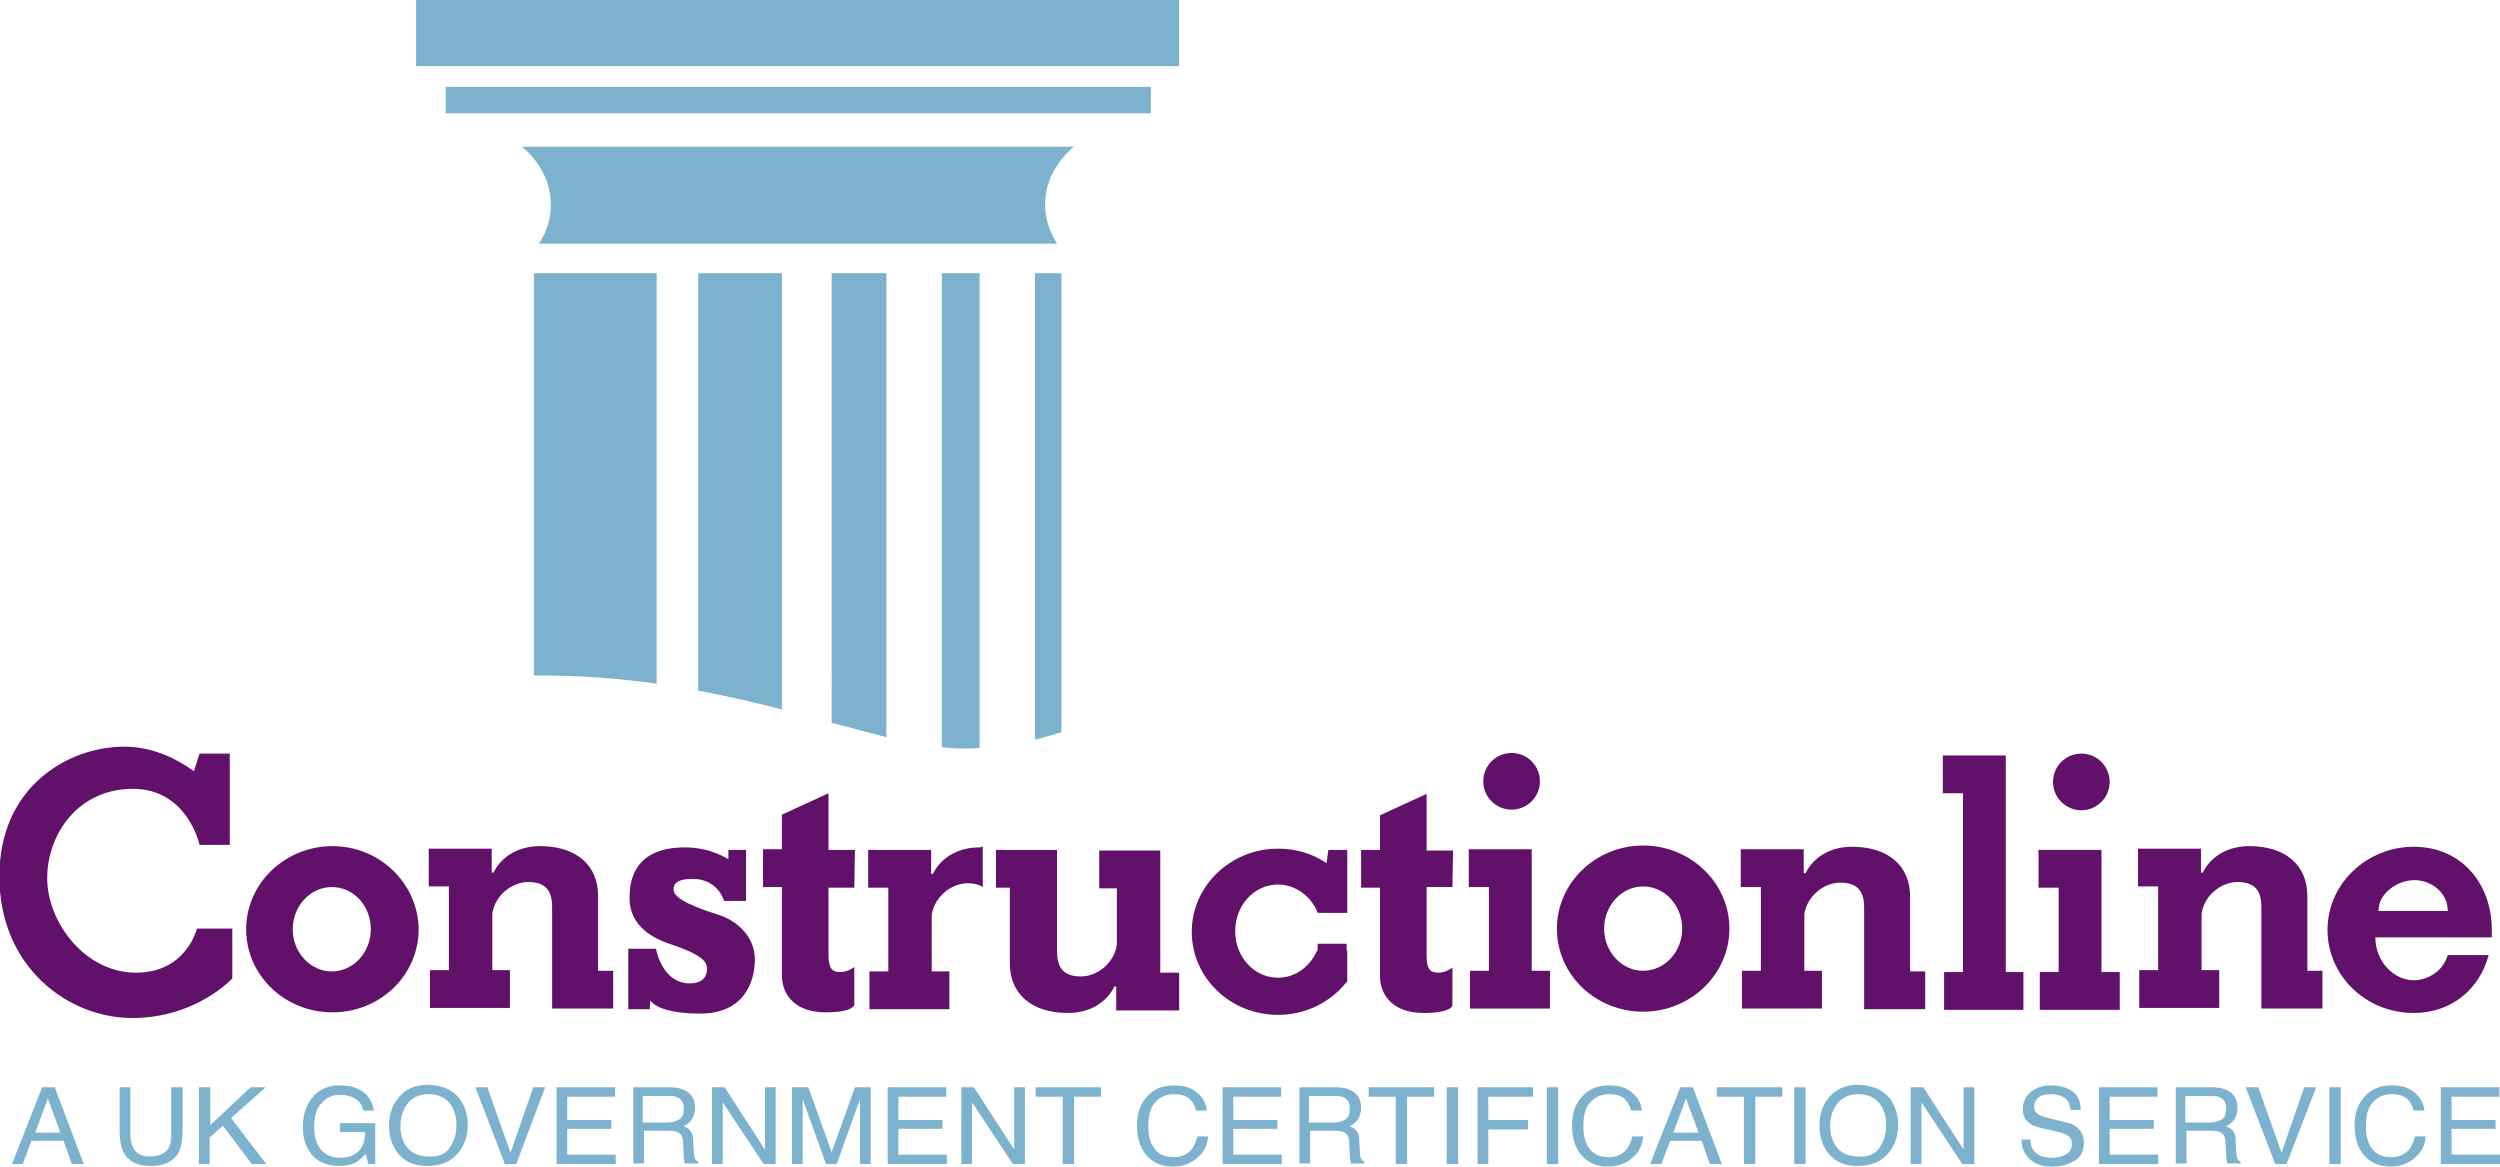<?xml version="1.0" encoding="utf-8"?>
<!-- Generator: Adobe Illustrator 28.0.0, SVG Export Plug-In . SVG Version: 6.00 Build 0)  -->
<svg version="1.1" id="Layer_1" xmlns="http://www.w3.org/2000/svg" xmlns:xlink="http://www.w3.org/1999/xlink" x="0px" y="0px"
	 viewBox="0 0 397.1 185.3" style="enable-background:new 0 0 397.1 185.3;" xml:space="preserve">
<style type="text/css">
	.st0{fill:#7CB2CE;}
	.st1{fill:#61116A;}
</style>
<rect x="66.1" class="st0" width="121.2" height="10.5"/>
<rect x="70.8" y="13.8" class="st0" width="112" height="4.2"/>
<path class="st0" d="M87.5,32.5c0,2.3-0.7,4.4-1.9,6.2h82.3c-1.2-1.9-1.9-4-1.9-6.2c0-3.6,1.8-6.9,4.6-9.2H82.9
	C85.7,25.6,87.5,28.9,87.5,32.5z"/>
<path class="st0" d="M164.4,43.4v74.1c1.5-0.4,2.9-0.8,4.2-1.2V43.4H164.4z M149.6,118.7c1.1,0.1,2.2,0.2,3.2,0.2c1,0,1.9,0,2.8-0.1
	V43.4h-6V118.7z M84.8,107.3c0.4,0,0.9,0,1.3,0c6.4,0,12.5,0.5,18.2,1.3V43.4H84.8V107.3z M132.1,114.8c3.1,0.8,6,1.6,8.7,2.3V43.4
	h-8.7V114.8z M110.9,109.7c4.7,0.9,9.2,1.9,13.3,3V43.4h-13.3V109.7z"/>
<g>
	<path class="st0" d="M6.7,172.7h2l4.6,12.2h-1.9l-1.3-3.7H5l-1.4,3.7H1.9L6.7,172.7z M9.6,179.9l-2-5.4l-2,5.4H9.6z"/>
	<path class="st0" d="M20.7,172.7v7.5c0,0.9,0.2,1.6,0.5,2.2c0.5,0.9,1.4,1.3,2.6,1.3c1.5,0,2.5-0.5,3-1.4c0.3-0.5,0.4-1.2,0.4-2.1
		v-7.5h1.8v6.8c0,1.5-0.2,2.7-0.6,3.5c-0.8,1.5-2.3,2.2-4.4,2.2c-2.2,0-3.6-0.7-4.4-2.2c-0.4-0.8-0.6-2-0.6-3.5v-6.8H20.7z"/>
	<path class="st0" d="M31.7,172.7h1.7v6l6.4-6h2.4l-5.5,4.9l5.6,7.3h-2.3l-4.6-6.1l-2.1,1.9v4.2h-1.7V172.7z"/>
	<path class="st0" d="M57.1,173.1c1.3,0.6,2,1.8,2.3,3.3h-1.7c-0.2-0.9-0.6-1.5-1.3-1.9c-0.6-0.4-1.5-0.6-2.4-0.6
		c-1.2,0-2.1,0.4-2.9,1.3c-0.8,0.8-1.2,2.1-1.2,3.8c0,1.4,0.3,2.6,1,3.5c0.7,0.9,1.7,1.4,3.2,1.4c1.1,0,2.1-0.3,2.8-1
		c0.7-0.6,1.1-1.7,1.1-3.1h-4v-1.4h5.6v6.5h-1.1l-0.4-1.6c-0.6,0.6-1.1,1-1.5,1.3c-0.7,0.4-1.7,0.6-2.9,0.6c-1.5,0-2.8-0.5-3.8-1.4
		c-1.2-1.2-1.8-2.8-1.8-4.8c0-2,0.6-3.7,1.7-4.9c1.1-1.2,2.5-1.7,4.2-1.7C55.2,172.4,56.2,172.6,57.1,173.1z"/>
	<path class="st0" d="M73,174.5c0.8,1.1,1.3,2.5,1.3,4.1c0,1.8-0.5,3.3-1.5,4.5c-1.1,1.4-2.8,2.1-4.9,2.1c-2,0-3.5-0.6-4.6-1.9
		c-1-1.2-1.5-2.7-1.5-4.5c0-1.6,0.4-3.1,1.3-4.2c1.1-1.5,2.7-2.3,4.9-2.3C70.3,172.4,71.9,173.1,73,174.5z M71.5,182.2
		c0.7-1,1-2.2,1-3.6c0-1.4-0.4-2.6-1.2-3.5c-0.8-0.9-1.9-1.3-3.2-1.3c-1.3,0-2.4,0.4-3.2,1.3c-0.8,0.9-1.3,2.1-1.3,3.8
		c0,1.4,0.4,2.5,1.1,3.4c0.7,0.9,1.9,1.4,3.5,1.4C69.7,183.8,70.8,183.3,71.5,182.2z"/>
	<path class="st0" d="M77.4,172.7l3.7,10.4l3.6-10.4h1.9L82,184.9h-1.8l-4.7-12.2H77.4z"/>
	<path class="st0" d="M88.4,172.7h9.3v1.5h-7.6v3.7h7v1.4h-7v4.1h7.7v1.5h-9.4V172.7z"/>
	<path class="st0" d="M100.4,172.7h5.8c1,0,1.7,0.1,2.4,0.4c1.2,0.5,1.8,1.5,1.8,2.9c0,0.7-0.2,1.3-0.5,1.8
		c-0.3,0.5-0.8,0.8-1.3,1.1c0.5,0.2,0.9,0.4,1.1,0.8c0.3,0.3,0.4,0.8,0.4,1.5l0.1,1.6c0,0.5,0.1,0.8,0.1,1c0.1,0.4,0.3,0.6,0.6,0.7
		v0.3h-2.1c-0.1-0.1-0.1-0.2-0.1-0.4c0-0.2-0.1-0.5-0.1-1l-0.1-2c0-0.8-0.3-1.3-0.9-1.6c-0.3-0.1-0.8-0.2-1.5-0.2h-3.8v5.2h-1.7
		V172.7z M106,178.3c0.8,0,1.4-0.2,1.9-0.5c0.5-0.3,0.7-0.9,0.7-1.7c0-0.9-0.3-1.5-1-1.8c-0.3-0.2-0.8-0.2-1.4-0.2h-4.1v4.2H106z"/>
	<path class="st0" d="M113.1,172.7h2l6.4,9.9v-9.9h1.7v12.2h-1.9l-6.5-9.8v9.8h-1.7V172.7z"/>
	<path class="st0" d="M125.9,172.7h2.5l3.7,10.3l3.7-10.3h2.5v12.2h-1.7v-7.2c0-0.2,0-0.7,0-1.2c0-0.6,0-1.2,0-1.9l-3.7,10.3h-1.7
		l-3.7-10.3v0.4c0,0.3,0,0.8,0,1.4c0,0.6,0,1.1,0,1.3v7.2h-1.7V172.7z"/>
	<path class="st0" d="M141,172.7h9.3v1.5h-7.6v3.7h7v1.4h-7v4.1h7.7v1.5H141V172.7z"/>
	<path class="st0" d="M152.7,172.7h2l6.4,9.9v-9.9h1.7v12.2h-1.9l-6.5-9.8v9.8h-1.7V172.7z"/>
	<path class="st0" d="M174.9,172.7v1.5h-4.3v10.7h-1.8v-10.7h-4.3v-1.5H174.9z"/>
	<path class="st0" d="M190.2,173.6c0.9,0.8,1.4,1.7,1.5,2.8H190c-0.2-0.8-0.6-1.4-1.1-1.9c-0.6-0.5-1.4-0.7-2.4-0.7
		c-1.2,0-2.2,0.4-3,1.3c-0.8,0.8-1.1,2.1-1.1,3.9c0,1.4,0.3,2.6,1,3.5c0.7,0.9,1.7,1.3,3.1,1.3c1.3,0,2.2-0.5,2.9-1.4
		c0.3-0.5,0.6-1.1,0.8-1.9h1.7c-0.1,1.3-0.6,2.4-1.5,3.2c-1,1-2.4,1.6-4.1,1.6c-1.5,0-2.7-0.4-3.7-1.3c-1.3-1.1-2-2.9-2-5.3
		c0-1.8,0.5-3.3,1.5-4.4c1.1-1.3,2.5-1.9,4.4-1.9C188.1,172.4,189.3,172.8,190.2,173.6z"/>
	<path class="st0" d="M194.2,172.7h9.3v1.5h-7.6v3.7h7v1.4h-7v4.1h7.7v1.5h-9.4V172.7z"/>
	<path class="st0" d="M206.2,172.7h5.8c1,0,1.7,0.1,2.4,0.4c1.2,0.5,1.8,1.5,1.8,2.9c0,0.7-0.2,1.3-0.5,1.8
		c-0.3,0.5-0.8,0.8-1.3,1.1c0.5,0.2,0.9,0.4,1.1,0.8c0.3,0.3,0.4,0.8,0.4,1.5l0.1,1.6c0,0.5,0.1,0.8,0.1,1c0.1,0.4,0.3,0.6,0.6,0.7
		v0.3h-2.1c-0.1-0.1-0.1-0.2-0.1-0.4c0-0.2-0.1-0.5-0.1-1l-0.1-2c0-0.8-0.3-1.3-0.9-1.6c-0.3-0.1-0.8-0.2-1.5-0.2h-3.8v5.2h-1.7
		V172.7z M211.8,178.3c0.8,0,1.4-0.2,1.9-0.5c0.5-0.3,0.7-0.9,0.7-1.7c0-0.9-0.3-1.5-1-1.8c-0.3-0.2-0.8-0.2-1.4-0.2h-4.1v4.2H211.8
		z"/>
	<path class="st0" d="M227.8,172.7v1.5h-4.3v10.7h-1.8v-10.7h-4.3v-1.5H227.8z"/>
	<path class="st0" d="M229.8,172.7h1.8v12.2h-1.8V172.7z"/>
	<path class="st0" d="M234.6,172.7h8.9v1.5h-7.1v3.7h6.3v1.5h-6.3v5.5h-1.7V172.7z"/>
	<path class="st0" d="M245.7,172.7h1.8v12.2h-1.8V172.7z"/>
	<path class="st0" d="M259.3,173.6c0.9,0.8,1.4,1.7,1.5,2.8h-1.7c-0.2-0.8-0.6-1.4-1.1-1.9c-0.6-0.5-1.4-0.7-2.4-0.7
		c-1.2,0-2.2,0.4-3,1.3c-0.8,0.8-1.1,2.1-1.1,3.9c0,1.4,0.3,2.6,1,3.5c0.7,0.9,1.7,1.3,3.1,1.3c1.3,0,2.2-0.5,2.9-1.4
		c0.3-0.5,0.6-1.1,0.8-1.9h1.7c-0.1,1.3-0.6,2.4-1.5,3.2c-1,1-2.4,1.6-4.1,1.6c-1.5,0-2.7-0.4-3.7-1.3c-1.3-1.1-2-2.9-2-5.3
		c0-1.8,0.5-3.3,1.5-4.4c1.1-1.3,2.5-1.9,4.4-1.9C257.2,172.4,258.4,172.8,259.3,173.6z"/>
	<path class="st0" d="M266.9,172.7h2l4.6,12.2h-1.9l-1.3-3.7h-5l-1.4,3.7h-1.8L266.9,172.7z M269.8,179.9l-2-5.4l-2,5.4H269.8z"/>
	<path class="st0" d="M283.1,172.7v1.5h-4.3v10.7H277v-10.7h-4.3v-1.5H283.1z"/>
	<path class="st0" d="M285,172.7h1.8v12.2H285V172.7z"/>
	<path class="st0" d="M300.2,174.5c0.8,1.1,1.3,2.5,1.3,4.1c0,1.8-0.5,3.3-1.5,4.5c-1.1,1.4-2.8,2.1-4.9,2.1c-2,0-3.5-0.6-4.6-1.9
		c-1-1.2-1.5-2.7-1.5-4.5c0-1.6,0.4-3.1,1.3-4.2c1.1-1.5,2.7-2.3,4.9-2.3C297.4,172.4,299.1,173.1,300.2,174.5z M298.6,182.2
		c0.7-1,1-2.2,1-3.6c0-1.4-0.4-2.6-1.2-3.5c-0.8-0.9-1.9-1.3-3.2-1.3c-1.3,0-2.4,0.4-3.2,1.3c-0.8,0.9-1.3,2.1-1.3,3.8
		c0,1.4,0.4,2.5,1.1,3.4c0.7,0.9,1.9,1.4,3.5,1.4C296.8,183.8,297.9,183.3,298.6,182.2z"/>
	<path class="st0" d="M303.5,172.7h2l6.4,9.9v-9.9h1.7v12.2h-1.9l-6.5-9.8v9.8h-1.7V172.7z"/>
	<path class="st0" d="M322.5,181c0,0.7,0.2,1.3,0.5,1.7c0.6,0.8,1.5,1.2,2.9,1.2c0.6,0,1.2-0.1,1.7-0.3c1-0.3,1.5-1,1.5-1.8
		c0-0.7-0.2-1.1-0.6-1.4c-0.4-0.3-1.1-0.5-2-0.7l-1.7-0.4c-1.1-0.2-1.9-0.5-2.3-0.8c-0.8-0.5-1.2-1.3-1.2-2.3c0-1.1,0.4-2,1.2-2.7
		c0.8-0.7,1.9-1.1,3.3-1.1c1.3,0,2.4,0.3,3.3,0.9c0.9,0.6,1.4,1.6,1.4,3h-1.6c-0.1-0.7-0.3-1.2-0.5-1.5c-0.5-0.6-1.4-1-2.6-1
		c-1,0-1.7,0.2-2.1,0.6c-0.4,0.4-0.6,0.9-0.6,1.4c0,0.6,0.3,1,0.8,1.3c0.3,0.2,1.1,0.4,2.3,0.7l1.7,0.4c0.8,0.2,1.5,0.4,1.9,0.8
		c0.8,0.6,1.2,1.4,1.2,2.5c0,1.4-0.5,2.3-1.5,2.9c-1,0.6-2.2,0.9-3.5,0.9c-1.6,0-2.8-0.4-3.6-1.2c-0.9-0.8-1.3-1.8-1.3-3.1H322.5z"
		/>
	<path class="st0" d="M333.4,172.7h9.3v1.5h-7.6v3.7h7v1.4h-7v4.1h7.7v1.5h-9.4V172.7z"/>
	<path class="st0" d="M345.4,172.7h5.8c1,0,1.7,0.1,2.4,0.4c1.2,0.5,1.8,1.5,1.8,2.9c0,0.7-0.2,1.3-0.5,1.8
		c-0.3,0.5-0.8,0.8-1.3,1.1c0.5,0.2,0.9,0.4,1.1,0.8c0.3,0.3,0.4,0.8,0.4,1.5l0.1,1.6c0,0.5,0.1,0.8,0.1,1c0.1,0.4,0.3,0.6,0.6,0.7
		v0.3h-2.1c-0.1-0.1-0.1-0.2-0.1-0.4c0-0.2-0.1-0.5-0.1-1l-0.1-2c0-0.8-0.3-1.3-0.9-1.6c-0.3-0.1-0.8-0.2-1.5-0.2h-3.8v5.2h-1.7
		V172.7z M351,178.3c0.8,0,1.4-0.2,1.9-0.5c0.5-0.3,0.7-0.9,0.7-1.7c0-0.9-0.3-1.5-1-1.8c-0.3-0.2-0.8-0.2-1.4-0.2h-4.1v4.2H351z"/>
	<path class="st0" d="M358.7,172.7l3.7,10.4l3.6-10.4h1.9l-4.7,12.2h-1.8l-4.7-12.2H358.7z"/>
	<path class="st0" d="M370,172.7h1.8v12.2H370V172.7z"/>
	<path class="st0" d="M383.6,173.6c0.9,0.8,1.4,1.7,1.5,2.8h-1.7c-0.2-0.8-0.6-1.4-1.1-1.9c-0.6-0.5-1.4-0.7-2.4-0.7
		c-1.2,0-2.2,0.4-3,1.3c-0.8,0.8-1.1,2.1-1.1,3.9c0,1.4,0.3,2.6,1,3.5c0.7,0.9,1.7,1.3,3.1,1.3c1.3,0,2.2-0.5,2.9-1.4
		c0.3-0.5,0.6-1.1,0.8-1.9h1.7c-0.1,1.3-0.6,2.4-1.5,3.2c-1,1-2.4,1.6-4.1,1.6c-1.5,0-2.7-0.4-3.7-1.3c-1.3-1.1-2-2.9-2-5.3
		c0-1.8,0.5-3.3,1.5-4.4c1.1-1.3,2.5-1.9,4.4-1.9C381.5,172.4,382.8,172.8,383.6,173.6z"/>
	<path class="st0" d="M387.7,172.7h9.3v1.5h-7.6v3.7h7v1.4h-7v4.1h7.7v1.5h-9.4V172.7z"/>
</g>
<path class="st1" d="M58.9,147.6c0,3.7-2.8,6.7-6.2,6.7c-3.4,0-6.2-3-6.2-6.7c0-3.7,2.8-6.7,6.2-6.7
	C56.2,140.9,58.9,143.9,58.9,147.6z M52.8,134.4c-7.5,0-13.7,5.9-13.7,13.2c0,7.3,6.1,13.2,13.7,13.2s13.7-5.9,13.7-13.2
	C66.4,140.3,60.3,134.4,52.8,134.4z"/>
<path class="st1" d="M95,154.4v-12.1c0-4.9-3.5-7.9-9.2-7.9s-7.4,4.2-7.4,4.2h-0.3v-3.6l0,0l0-0.2h-10v6h3.2v13.3h-3v6h12.7v-6h-2.8
	v-9c0.5-3.1,3.3-5,5.7-5c2.7,0,3.8,1.3,3.8,4c0,2.7,0,11.5,0,11.5h0v4.6h9.7v-6H95z"/>
<path class="st1" d="M31.3,147.4c0,0-1.6,7.1-9.7,7.1s-14.1-8-14.1-15s4.9-14.2,13.6-14.2s10.6,8.9,10.6,8.9h4.8v-14.5h-4.8
	l-0.9,2.8c-2.5-1.8-6.3-3.9-11.1-3.9c-8.7,0-19.8,6.2-19.8,20.6s10.9,22.5,21.1,22.5s15.9-6.3,15.9-6.3v-7.9H31.3z"/>
<path class="st1" d="M103.2,160.3h-3.4v-9.6h4.4c0,0,0.9,5.5,5.4,5.5c2.1,0,2.7-1.2,2.7-2.3s-0.6-2.2-6-4c-5.4-1.8-6.3-5.1-6.3-7.2
	s0.2-8.1,8.8-8.1c4.2,0,6.9,1.9,6.9,1.9V135h2.8v8.1h-3.5c0,0-0.9-3.5-5-3.5c-3.2,0-3,1.4-3,1.7c0,1,1.4,2.2,7.1,4
	c2.9,0.9,5.8,3.4,5.8,7.1c0,3.7-1.8,8.6-8.7,8.6c-6.9,0-7.9-2.1-7.9-2.1L103.2,160.3z"/>
<path class="st1" d="M135.7,141l0.1-6h-4.2c0-4.9,0-9,0-9l-7.4,3.4c0,0,0,2.3,0,5.5h-3v6h3c0,6,0,12.3,0,14c0,3.4,2.4,5.9,6.9,5.9
	s4.6-1.2,4.6-1.2v-6c0,0-1,0.8-2.2,0.8s-1.9-0.4-1.9-2.7V141H135.7z"/>
<path class="st1" d="M155.6,134.6c-5.7,0-7.4,4.2-7.4,4.2h-0.3v-3.6l0,0l0-0.2h-10v6h3.2v13.3h-3v6h12.7v-6h-2.8v-9
	c0.5-3.1,3.3-5,5.7-5c1.1,0,1.8,0.2,2.4,0.6v-6.5C155.9,134.6,155.7,134.6,155.6,134.6z"/>
<path class="st1" d="M184.3,154.4v-19.3h-9.7v6h2.8v9c-0.5,3.1-3.3,5-5.7,5c-2.7,0-3.8-1.3-3.8-4c0-2.7,0-11.5,0-11.5h0v-4.6h-9.7v6
	h2.2V153c0,4.9,3.5,7.9,9.2,7.9s7.4-4.2,7.4-4.2h0.3v3.6l0,0l0,0.2h10v-6H184.3z"/>
<path class="st1" d="M230.7,141.1l0.1-6h-4.2c0-4.9,0-9,0-9l-7.4,3.4c0,0,0,2.3,0,5.5h-3v6h3c0,6,0,12.3,0,14c0,3.4,2.4,5.9,6.9,5.9
	s4.6-1.2,4.6-1.2v-6c0,0-1,0.8-2.2,0.8s-1.9-0.4-1.9-2.7v-10.9H230.7z"/>
<path class="st1" d="M267.2,147.5c0,3.7-2.8,6.7-6.2,6.7c-3.4,0-6.2-3-6.2-6.7c0-3.7,2.8-6.7,6.2-6.7
	C264.4,140.8,267.2,143.8,267.2,147.5z M261,134.3c-7.5,0-13.7,5.9-13.7,13.2c0,7.3,6.1,13.2,13.7,13.2c7.5,0,13.7-5.9,13.7-13.2
	C274.7,140.2,268.5,134.3,261,134.3z"/>
<path class="st1" d="M303.4,154.5v-12.1c0-4.9-3.5-7.9-9.2-7.9s-7.4,4.2-7.4,4.2h-0.3v-3.6l0,0l0-0.2h-10v6h3.2v13.3h-3v6h12.7v-6
	h-2.8v-9c0.5-3.1,3.3-5,5.7-5c2.7,0,3.8,1.3,3.8,4c0,2.7,0,11.5,0,11.5h0v4.6h9.7v-6H303.4z"/>
<path class="st1" d="M366.5,154.4v-12.1c0-4.9-3.5-7.9-9.2-7.9s-7.4,4.2-7.4,4.2h-0.3v-3.6l0,0l0-0.2h-10v6h3.2v13.3h-3v6h12.7v-6
	h-2.8v-9c0.5-3.1,3.3-5,5.7-5c2.7,0,3.8,1.3,3.8,4c0,2.7,0,11.5,0,11.5h0v4.6h9.7v-6H366.5z"/>
<polygon class="st1" points="333.8,154.4 333.8,135.2 333.8,135.2 333.8,135 323.8,135 323.8,141 327,141 327,154.4 324,154.4 
	324,160.4 336.7,160.4 336.7,154.4 "/>
<circle class="st1" cx="330.6" cy="124.2" r="4.5"/>
<polygon class="st1" points="318.6,154.4 318.6,120.2 318.6,120.2 318.6,120 308.6,120 308.6,126 311.8,126 311.8,154.4 
	308.8,154.4 308.8,160.4 321.4,160.4 321.4,154.4 "/>
<polygon class="st1" points="243.3,154.2 243.3,135.1 243.3,135.1 243.3,134.9 233.3,134.9 233.3,140.9 236.5,140.9 236.5,154.2 
	233.5,154.2 233.5,160.2 246.2,160.2 246.2,154.2 "/>
<circle class="st1" cx="240.1" cy="124.1" r="4.5"/>
<path class="st1" d="M211,135l-0.3,2.1c-2.2-1.5-4.8-2.3-7.7-2.3c-7.5,0-13.7,5.9-13.7,13.2c0,7.3,6.1,13.2,13.7,13.2
	c4.4,0,8.3-2,10.8-5.1h0.1v-0.1c0-0.1,0.1-0.1,0.1-0.1V151h-0.1v-1.1h-4.6v1.1h-0.1c-1.1,2.5-3.4,4.3-6.2,4.3
	c-3.8,0-6.8-3.3-6.8-7.4c0-4.1,3-7.4,6.8-7.4c2.8,0,5.3,1.9,6.3,4.5h4.7V135H211z"/>
<path class="st1" d="M395.8,148.9c0-0.4,0-0.8,0-1.2c0-7.3-4.8-13.2-12.4-13.2c-7.5,0-13.7,5.9-13.7,13.2c0,7.3,6.1,13.2,13.7,13.2
	c6.1,0,10.5-3.9,11.9-9.2h-6.5c-0.7,2.5-3.1,4-5.4,4c-3.1,0-6.1-2.9-6.1-6.8H395.8z M383.5,139.8c2.6,0,5.3,1.9,5.3,4.9h-11
	C377.8,141.8,380.9,139.8,383.5,139.8z"/>
</svg>
